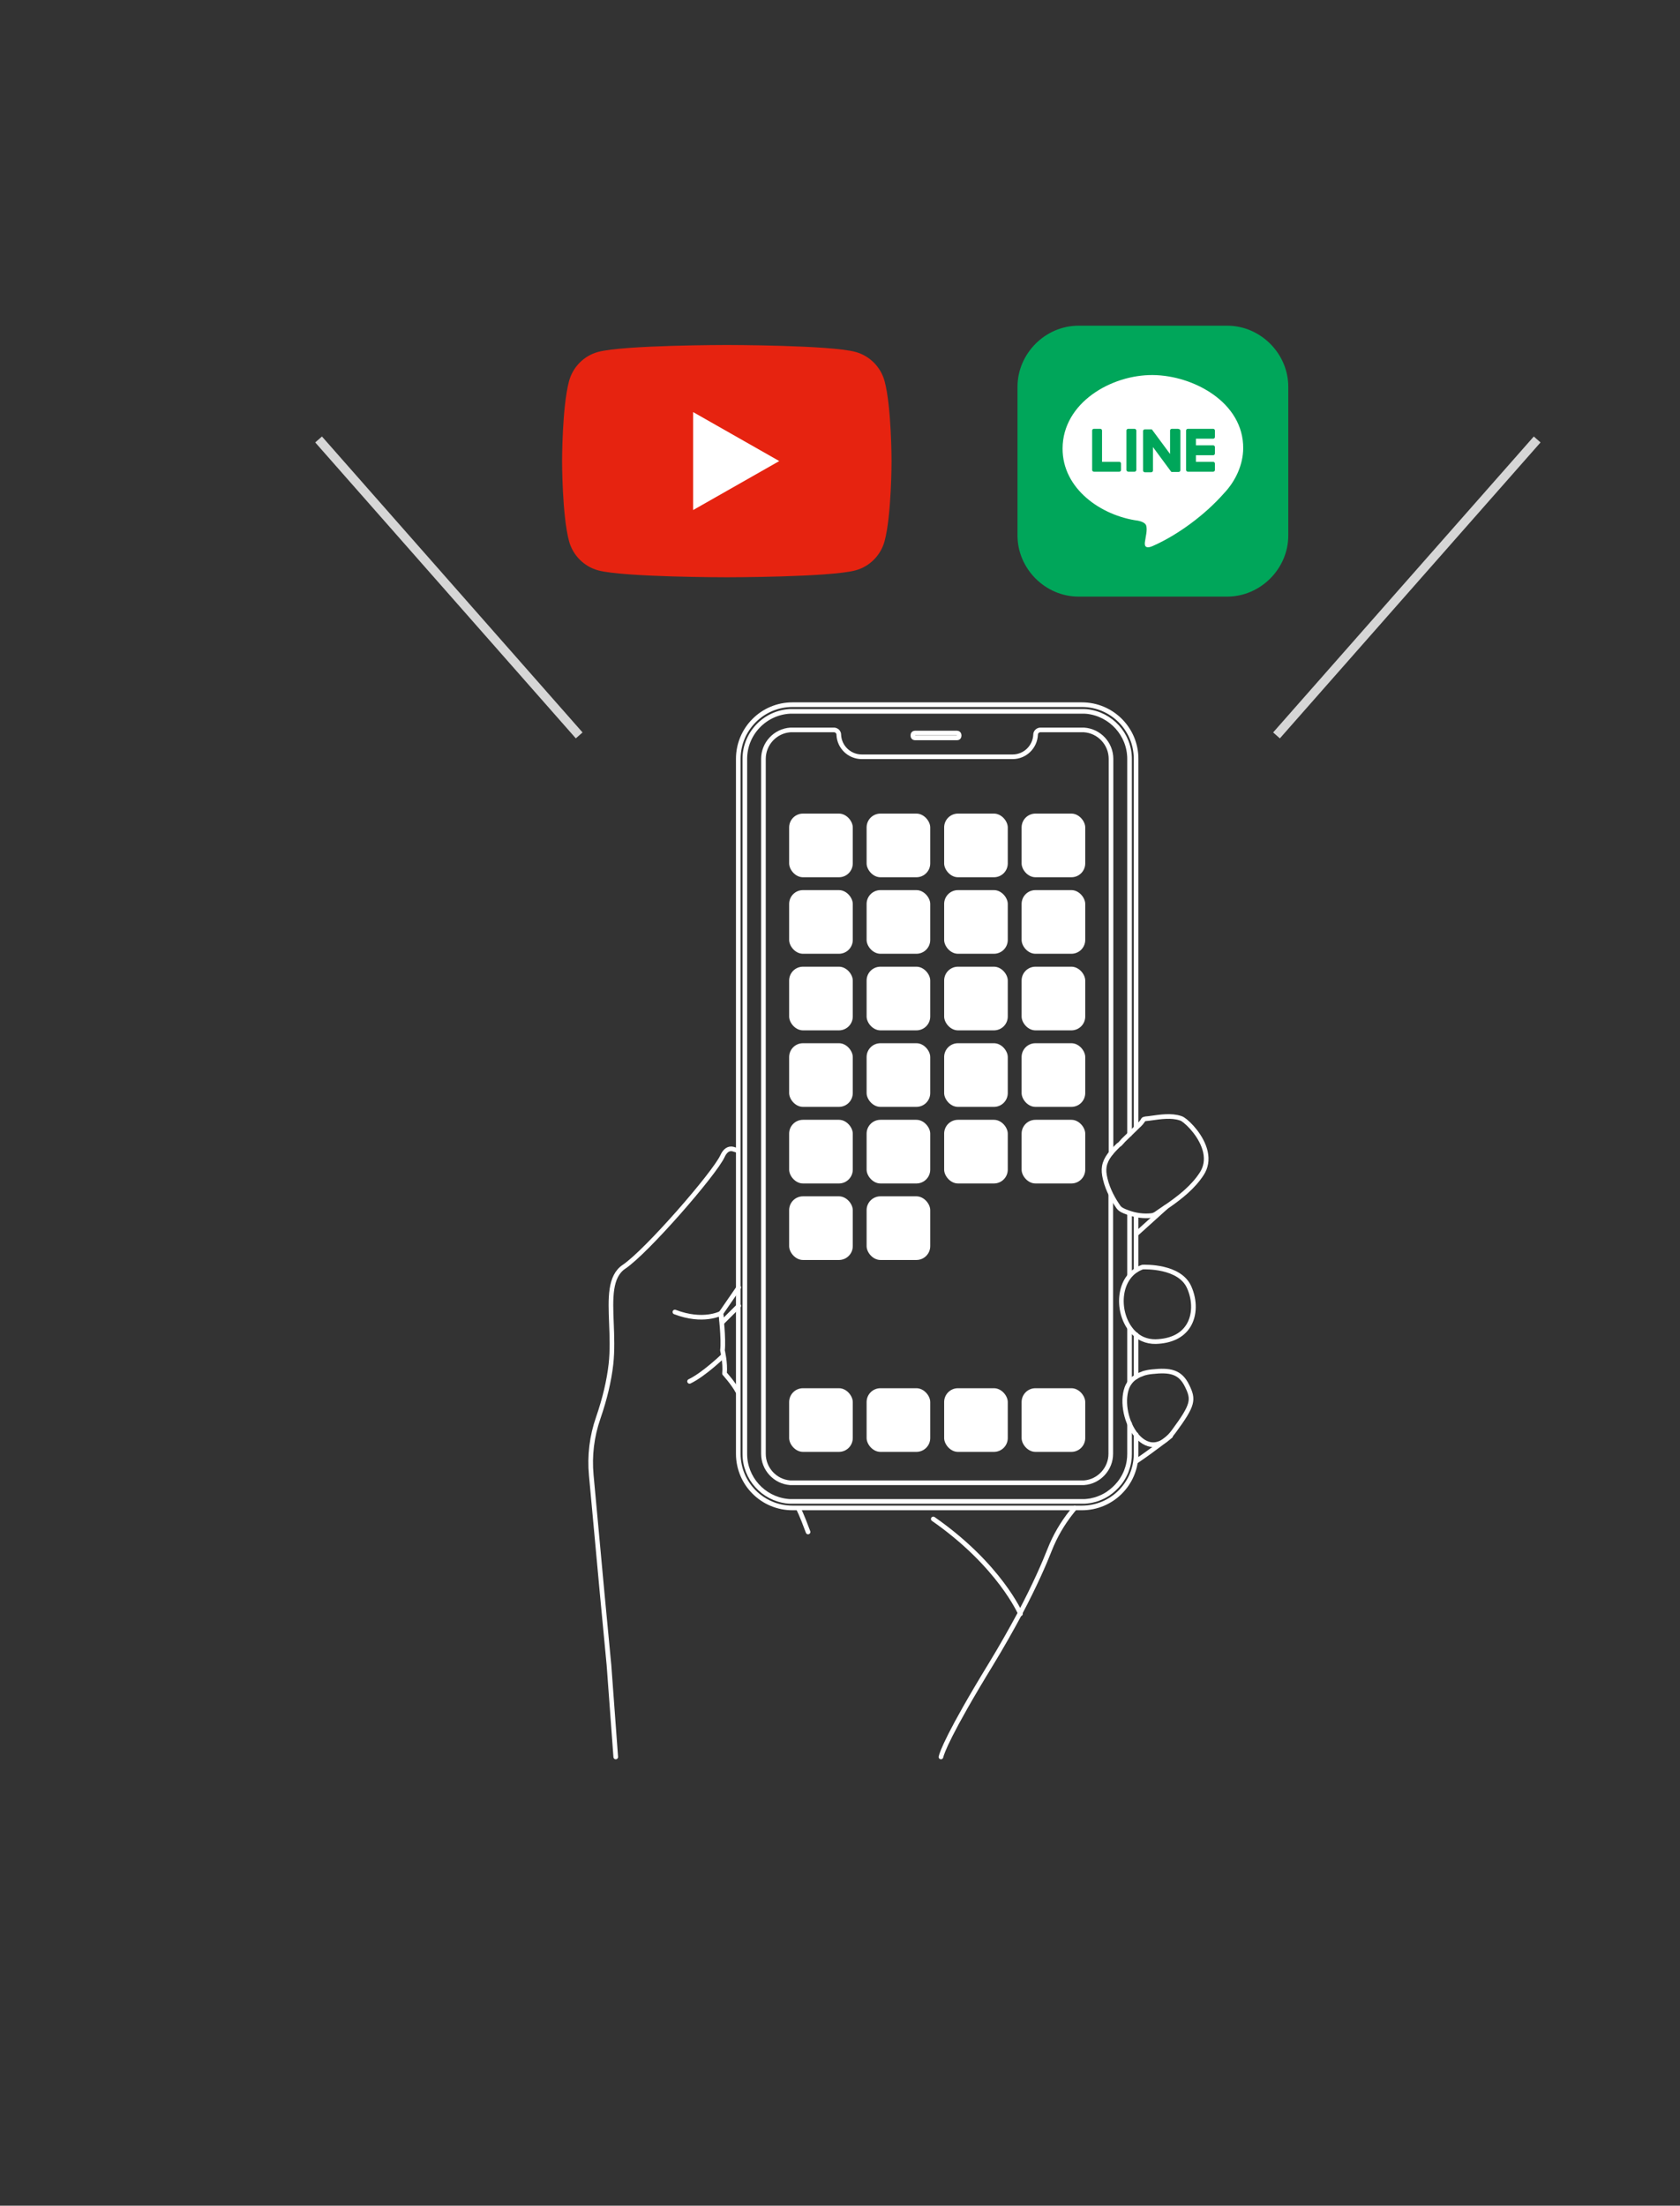 <?xml version="1.0" encoding="UTF-8"?><svg id="b" xmlns="http://www.w3.org/2000/svg" viewBox="0 0 221 290"><rect x="0" y="0" width="221" height="290" fill="#333333" stroke="none"/><defs><style>.d,.e,.f{fill:none;}.e{stroke-linecap:round;stroke-linejoin:round;stroke-width:.61px;}.e,.f{stroke:#fff;}.g{fill:#00a65a;}.f{stroke-miterlimit:10;stroke-width:1.18px;}.h{fill:#fff;}.i{fill:#e62310;}.j{opacity:.8;}</style></defs><g id="c"><rect class="d" x="14" y="56" width="203" height="150"/><g class="j"><line class="f" x1="202.21" y1="57.78" x2="167.92" y2="96.69"/><line class="f" x1="76.19" y1="96.69" x2="41.91" y2="57.78"/></g><path class="i" d="M116.37,50.13c-.5-1.88-1.97-3.35-3.83-3.86-3.38-.91-16.93-.91-16.93-.91,0,0-13.55,0-16.93.91-1.86.5-3.33,1.98-3.83,3.86-.91,3.4-.91,10.5-.91,10.5,0,0,0,7.1.91,10.5.5,1.88,1.97,3.35,3.83,3.86,3.38.91,16.93.91,16.93.91,0,0,13.55,0,16.93-.91,1.86-.5,3.33-1.98,3.83-3.86.91-3.4.91-10.5.91-10.5,0,0,0-7.1-.91-10.5Z"/><path class="h" d="M91.18,67.07v-12.89l11.33,6.44-11.33,6.44Z"/><path class="g" d="M161.44,78.44h-19.56c-4.37,0-8.03-3.66-8.03-8.03v-19.56c0-4.37,3.66-8.03,8.03-8.03,6.52,0,13.04,0,19.56,0,4.37,0,8.03,3.66,8.03,8.03,0,6.52,0,13.04,0,19.56,0,4.37-3.66,8.03-8.03,8.03Z"/><path class="h" d="M163.54,58.95c.05-6.05-6.55-9.59-11.88-9.64-5.46-.05-11.85,3.63-11.88,9.64-.03,5.32,5.08,8.87,9.93,9.51.39.08.91.26,1.05.59.12.3.08.77.04,1.07,0,0-.14.84-.17,1.02-.05.3-.21,1.19,1.03.64,3.33-1.47,6.89-4.13,9.33-6.9h0c1.52-1.59,2.53-3.73,2.55-5.93Z"/><path class="g" d="M159.59,62.02c-1.11,0-2.22,0-3.33,0h0c-.13,0-.23-.1-.23-.23h0v-5.18h0c0-.13.1-.23.23-.23h0c1.11,0,2.22,0,3.33,0,.12,0,.23.1.23.23v.84c0,.13-.1.23-.23.23-.91,0-1.36,0-2.27,0v.87c.91,0,1.36,0,2.27,0,.12,0,.23.1.23.23v.84c0,.13-.1.23-.23.23-.91,0-1.36,0-2.27,0v.87c.91,0,1.36,0,2.27,0,.12,0,.23.1.23.23v.84c0,.13-.1.23-.23.23Z"/><path class="g" d="M147.24,62.02c.13,0,.23-.1.23-.23v-.84c0-.12-.1-.23-.23-.23h-2.27v-4.11c0-.12-.1-.23-.23-.23h-.84c-.13,0-.23.1-.23.23v5.18h0c0,.13.1.23.23.23h0c1.11,0,2.22,0,3.33,0Z"/><rect class="g" x="148.18" y="56.38" width="1.3" height="5.64" rx=".23" ry=".23"/><path class="g" d="M154.99,56.38h-.84c-.13,0-.23.1-.23.23v3.08c-.79-1.07-1.58-2.14-2.37-3.2,0,0-.01-.02-.02-.02,0,0,0,0,0,0,0,0,0,0-.01-.01,0,0,0,0,0,0,0,0,0,0-.01-.01,0,0,0,0,0,0,0,0,0,0-.01,0,0,0,0,0,0,0,0,0,0,0-.01,0,0,0,0,0,0,0,0,0,0,0-.01,0,0,0,0,0,0,0,0,0,0,0-.01,0,0,0,0,0,0,0,0,0,0,0-.01,0,0,0,0,0,0,0,0,0,0,0-.01,0,0,0,0,0-.01,0,0,0,0,0,0,0h-.84c-.13,0-.23.1-.23.23v5.18c0,.13.1.23.23.23h.84c.13,0,.23-.1.23-.23v-3.08c.79,1.07,1.58,2.14,2.37,3.21.02.02.04.04.06.06,0,0,0,0,0,0,0,0,0,0,.01,0,0,0,0,0,0,0,0,0,0,0,.01,0,0,0,0,0,.01,0,0,0,0,0,0,0,0,0,.01,0,.02,0,0,0,0,0,0,0,.02,0,.04,0,.06,0h.84c.13,0,.23-.1.23-.23v-5.18c0-.13-.1-.23-.23-.23Z"/><path class="e" d="M81,231l-.89-12.06-.9-9.48-1.43-15.5c-.24-2.57.07-5.11.92-7.55.86-2.49,1.42-4.86,1.67-7.05.2-1.83.13-3.64.06-5.4-.13-3.29-.24-6.14,1.66-7.41,2.96-1.98,11.91-12.25,12.96-14.56.33-.72.8-1.04,1.35-.92l.68.21"/><path class="e" d="M97.18,171.69l-2.19,2.18c-.06-.53-.12-.97-.16-1.19l2.35-3.41"/><path class="e" d="M123.78,231c.13-.56.99-3.06,6.62-12.27,1.29-2.11,2.68-4.57,3.78-6.62,1.97-3.72,3.21-6.59,3.9-8.35.7-1.78,1.67-3.45,2.88-4.97l.42-.52"/><path class="e" d="M147.72,172.67c.42,1.6,1.37,2.84,2.61,3.39.53.23,1.1.34,1.7.33,2-.06,3.48-.77,4.29-2.07.86-1.37.9-3.33.1-5.1-1.26-2.79-5.78-2.64-6.12-2.63-.75.27-1.38.72-1.84,1.35-.9,1.2-1.18,3.01-.74,4.73Z"/><path class="e" d="M149.79,147.96l-2.03,1.98s-.06.07-.11.13c-.25.29-.39.43-.5.47-.93.91-1.7,1.75-1.88,2.83-.08.47-.04.99.12,1.64.36,1.52,1.15,2.85,1.75,3.7.25.35.76.54,1.18.69l.08.03c.99.37,2.06.5,3.08.39.33-.04.54-.18.8-.37.07-.05.15-.11.23-.16.5-.33.9-.6,1.27-.86,1.49-1.05,3.18-2.36,4.31-4.11.55-.85.71-1.81.48-2.87-.44-1.99-2.17-3.78-2.99-4.3-.11-.07-.23-.11-.32-.14-1.16-.38-2.57-.18-3.83,0l-.29.04c-.06,0-.13.01-.2.02-.15.01-.31.03-.42.07-.06.02-.09.04-.1.05h0s-.01.01-.03.04c-.02.03-.04.07-.07.13-.15.22-.31.4-.51.59Z"/><path class="e" d="M150.31,180.62c-1.19.39-1.93,1.15-2.2,2.27-.49,1.98.23,4.66,1.63,6.1.53.54,1.38,1.14,2.44.9.77-.17,1.53-.74,2.24-1.71,2.57-3.49,2.63-4.15,1.74-5.97-.92-1.89-2.27-2.11-4.61-1.86-.42.04-.81.12-1.16.23l-.07.03Z"/><path class="e" d="M134.24,212.18s-2.73-6.38-11.47-12.47"/><path class="e" d="M88.78,172.5c3.71,1.43,6.04.18,6.04.18,0,0,.4,3.35.22,4.87,0,0,.4,1.61.27,3.04,0,0,1.21,1.34,1.74,2.37"/><path class="e" d="M95.13,178.27s-2.55,2.46-4.42,3.35"/><path class="e" d="M105.05,198.38s.36.63,1.25,3.04"/><path class="e" d="M153.99,188.8s-2.14,1.71-4.56,3.35"/><line class="e" x1="153.38" y1="158.71" x2="149.56" y2="162.16"/><rect class="e" x="120.09" y="96.38" width="6.08" height=".64" rx=".25" ry=".25"/><path class="e" d="M146.15,151.59v-51.81c0-2.01-1.56-3.68-3.56-3.81h-.09c-.06,0-.12,0-.17,0h-5.5c-.31.02-.57.26-.6.57,0,.02,0,.04,0,.06h0c-.08,1.62-1.4,2.9-3.03,2.9h-19.83c-1.63,0-2.96-1.28-3.03-2.89h0s0-.05,0-.07c-.03-.31-.29-.55-.6-.57h-5.5c-.05,0-.11,0-.17,0h-.05s-.03,0-.03,0c-2,.13-3.56,1.8-3.56,3.81v91.37c0,1.98,1.54,3.65,3.51,3.8.02,0,.04,0,.05,0h.02s.02,0,.02,0h0c.07,0,.13,0,.2,0h38.09c.07,0,.13,0,.2,0h0s.02,0,.02,0h.01s.01,0,.01,0c.02,0,.03,0,.05,0,1.97-.15,3.51-1.83,3.51-3.8v-34.04"/><line class="e" x1="149.45" y1="166.99" x2="149.45" y2="159.8"/><line class="e" x1="149.45" y1="181.02" x2="149.45" y2="175.49"/><path class="e" d="M149.44,148.2s0-.25.01-.26v-48.17c0-3.93-3.19-7.12-7.12-7.12h-38.09c-3.93,0-7.12,3.19-7.12,7.12v91.37c0,3.93,3.19,7.12,7.12,7.12h38.09c3.93,0,7.12-3.19,7.12-7.12v-2.52"/><line class="e" x1="148.59" y1="167.64" x2="148.59" y2="159.61"/><line class="e" x1="148.59" y1="181.76" x2="148.59" y2="174.63"/><path class="e" d="M148.59,149.13v-49.35c0-3.23-2.46-5.89-5.6-6.23-.06,0-.11-.01-.17-.01-.06,0-.11,0-.17-.01h0c-.11,0-.21,0-.32,0h-38.09c-.11,0-.22,0-.32,0h0c-3.3.17-5.94,2.91-5.94,6.25v91.37c0,3.21,2.43,5.87,5.56,6.22-.04,0-.08,0-.13-.01.11.01.22.02.33.03.06,0,.11,0,.17.01.11,0,.22,0,.33,0h38.09c.11,0,.22,0,.32,0,.06,0,.11,0,.17-.01.07,0,.14-.01.21-.02.1-.01.2-.02.29-.04.05,0,.09-.02.14-.02s.1-.02.14-.03c.14-.03.28-.06.42-.1.05-.01.09-.03.14-.04.09-.03.18-.06.27-.09.13-.05.27-.1.4-.16.04-.02.09-.04.13-.06.04-.02.08-.04.13-.06.08-.04.17-.09.25-.13.08-.05.16-.09.24-.14.07-.04.14-.09.22-.14,0,0,.01-.01.02-.02.12-.08.23-.16.34-.25.04-.03.07-.06.11-.09.1-.08.2-.17.3-.26.24-.22.46-.46.67-.72.03-.04.06-.07.09-.11.29-.39.54-.81.74-1.26.03-.07.06-.14.09-.22.14-.36.25-.73.32-1.11.01-.07.03-.15.04-.23.05-.31.07-.63.07-.95v-3.98"/><rect class="h" x="103.81" y="106.97" width="8.37" height="8.37" rx="1.82" ry="1.82"/><rect class="h" x="114" y="106.97" width="8.37" height="8.37" rx="1.82" ry="1.82"/><rect class="h" x="124.2" y="106.97" width="8.37" height="8.37" rx="1.82" ry="1.82"/><rect class="h" x="134.39" y="106.97" width="8.37" height="8.37" rx="1.82" ry="1.82"/><rect class="h" x="103.81" y="117.03" width="8.37" height="8.37" rx="1.82" ry="1.82"/><rect class="h" x="114" y="117.03" width="8.37" height="8.37" rx="1.82" ry="1.82"/><rect class="h" x="124.2" y="117.03" width="8.37" height="8.37" rx="1.82" ry="1.82"/><rect class="h" x="134.39" y="117.03" width="8.37" height="8.37" rx="1.82" ry="1.82"/><rect class="h" x="103.81" y="127.1" width="8.37" height="8.37" rx="1.82" ry="1.82"/><rect class="h" x="114" y="127.1" width="8.37" height="8.37" rx="1.82" ry="1.82"/><rect class="h" x="124.2" y="127.1" width="8.37" height="8.37" rx="1.82" ry="1.82"/><rect class="h" x="134.39" y="127.1" width="8.37" height="8.37" rx="1.82" ry="1.82"/><rect class="h" x="103.81" y="137.16" width="8.37" height="8.37" rx="1.82" ry="1.82"/><rect class="h" x="114" y="137.16" width="8.37" height="8.37" rx="1.82" ry="1.82"/><rect class="h" x="124.2" y="137.16" width="8.37" height="8.37" rx="1.82" ry="1.82"/><rect class="h" x="134.39" y="137.16" width="8.37" height="8.37" rx="1.82" ry="1.82"/><rect class="h" x="103.81" y="147.23" width="8.37" height="8.37" rx="1.82" ry="1.82"/><rect class="h" x="114" y="147.23" width="8.37" height="8.37" rx="1.82" ry="1.82"/><rect class="h" x="103.81" y="157.29" width="8.37" height="8.37" rx="1.82" ry="1.82"/><rect class="h" x="114" y="157.29" width="8.37" height="8.37" rx="1.82" ry="1.82"/><rect class="h" x="124.2" y="147.23" width="8.37" height="8.37" rx="1.82" ry="1.82"/><rect class="h" x="134.39" y="147.23" width="8.37" height="8.37" rx="1.82" ry="1.82"/><rect class="h" x="103.81" y="182.52" width="8.37" height="8.37" rx="1.82" ry="1.82"/><rect class="h" x="114" y="182.52" width="8.37" height="8.37" rx="1.82" ry="1.82"/><rect class="h" x="124.2" y="182.52" width="8.37" height="8.37" rx="1.82" ry="1.82"/><rect class="h" x="134.39" y="182.52" width="8.37" height="8.37" rx="1.82" ry="1.82"/><rect class="d" width="221" height="290"/></g></svg>